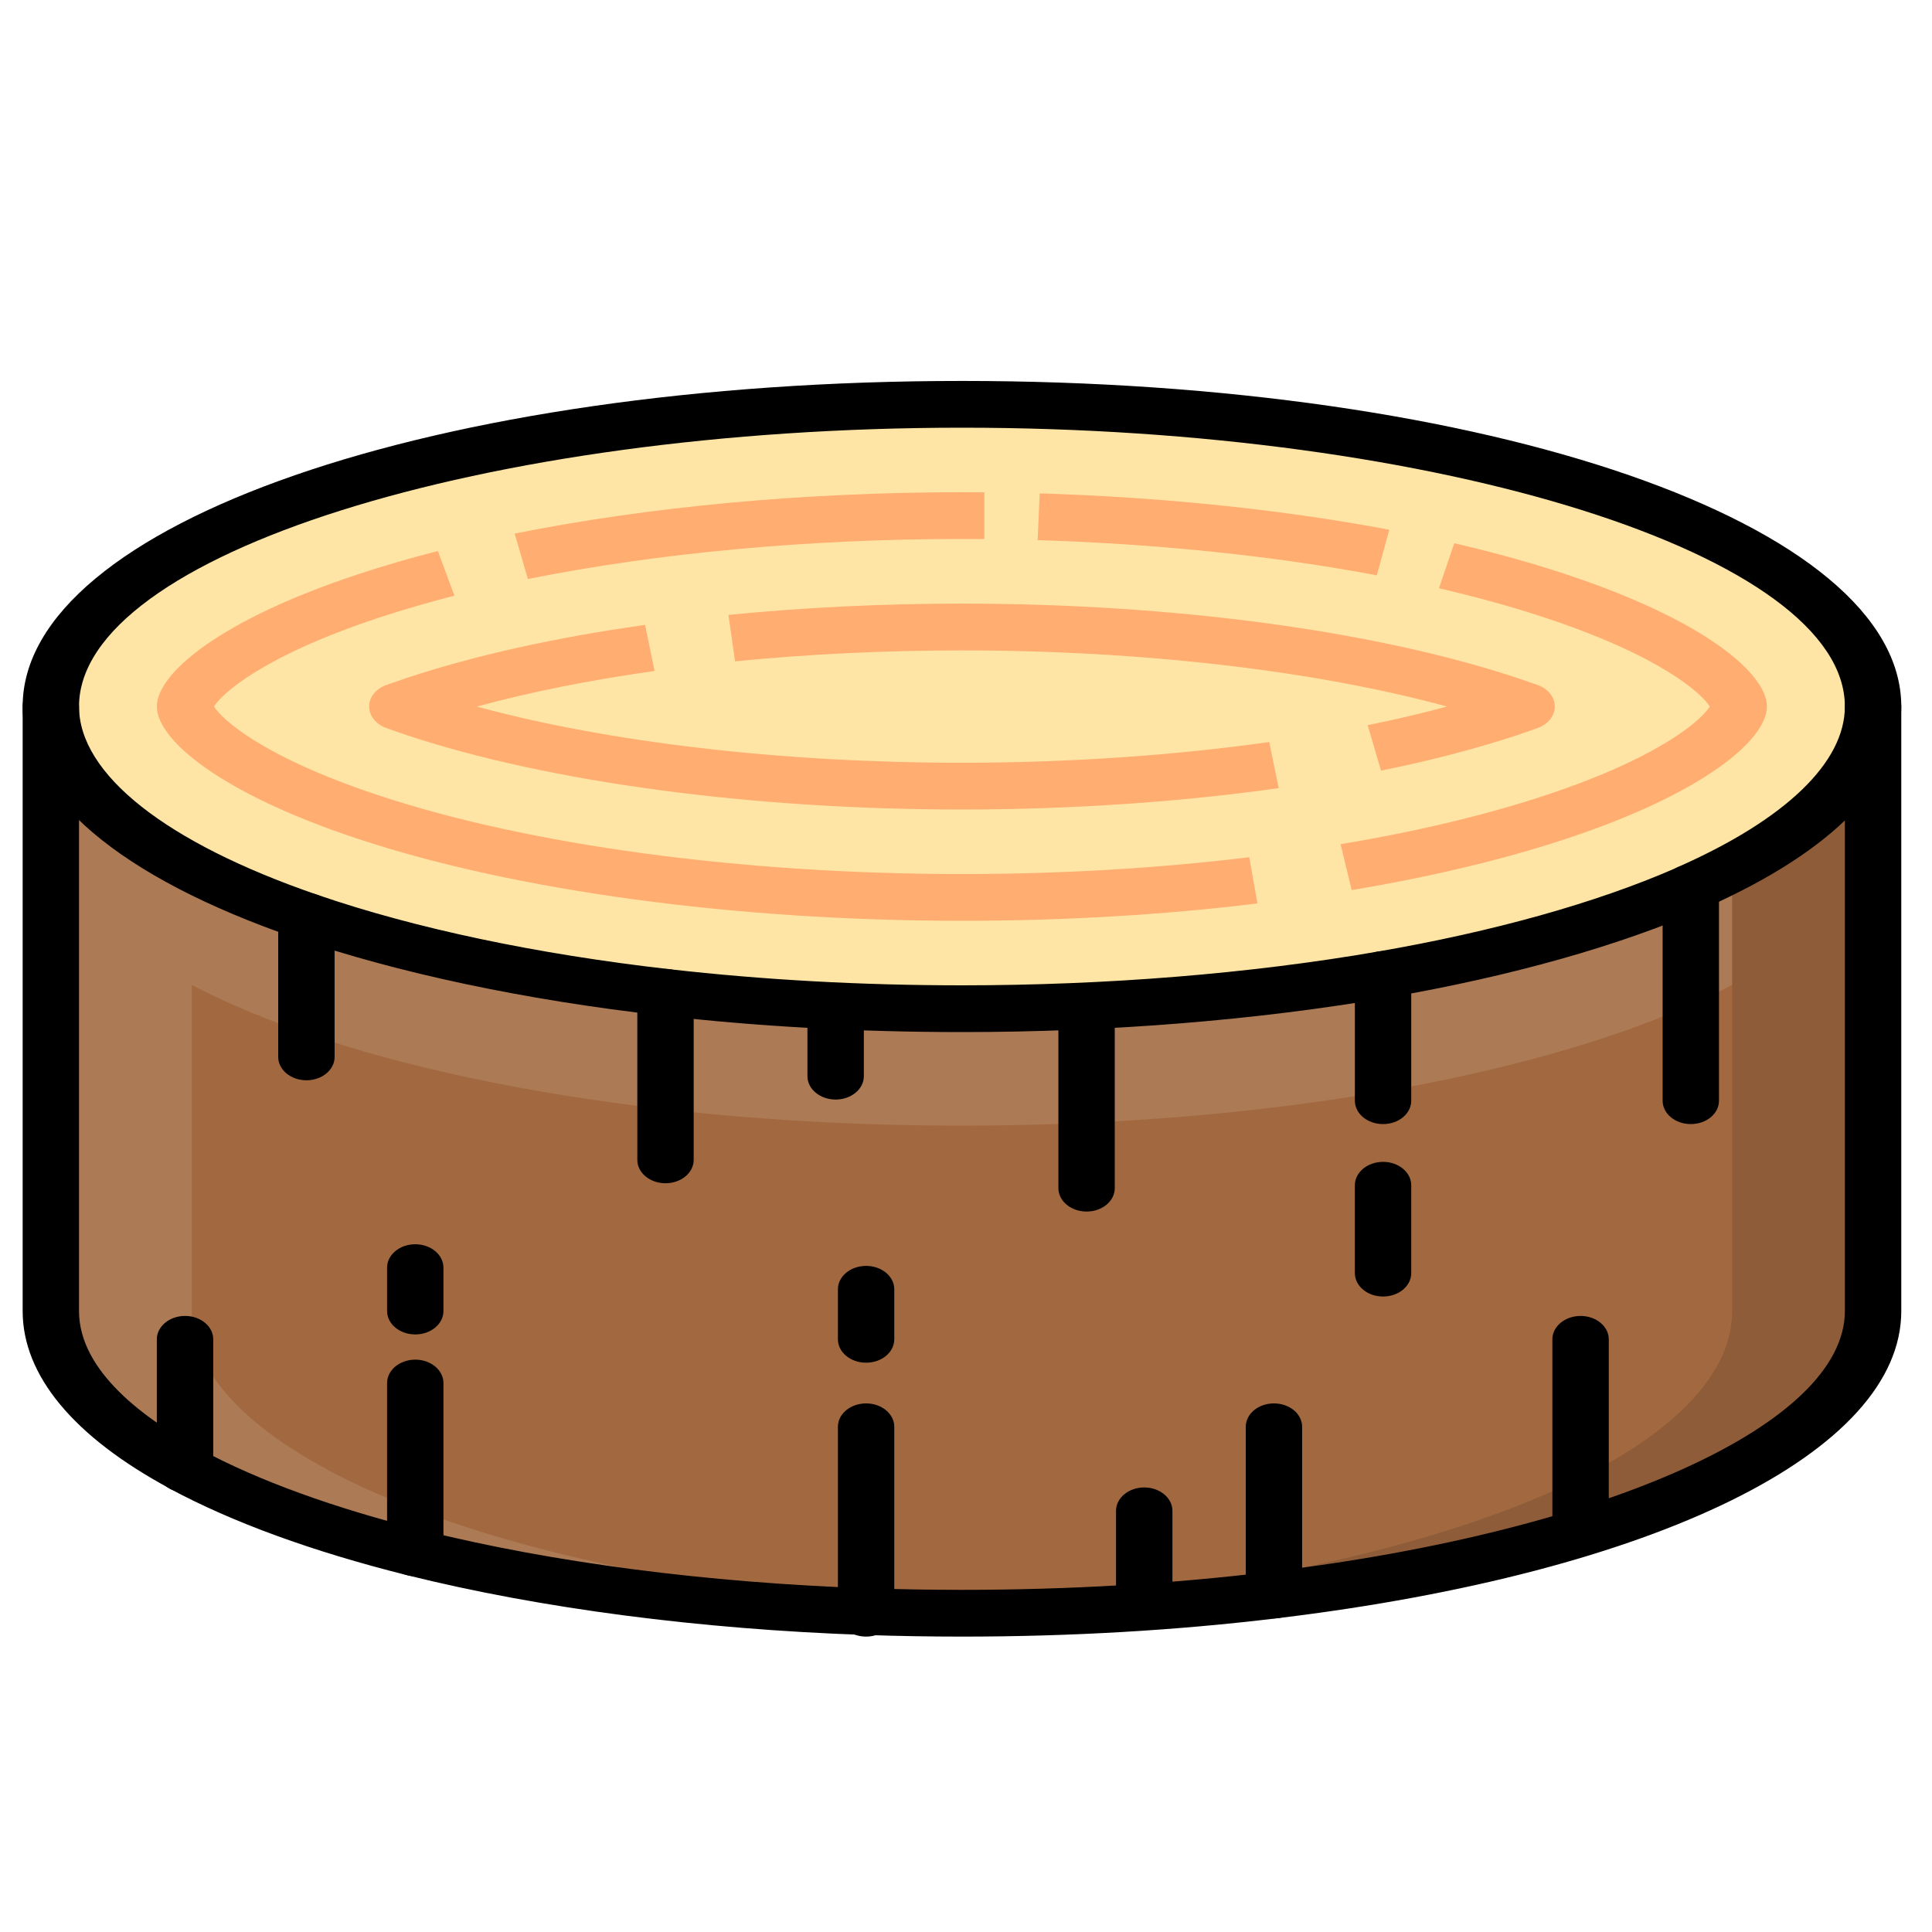 <?xml version="1.0" encoding="UTF-8"?>
<svg width="40px" height="40px" viewBox="0 0 40 40" version="1.1" xmlns="http://www.w3.org/2000/svg" xmlns:xlink="http://www.w3.org/1999/xlink">
    <!-- Generator: Sketch 63.1 (92452) - https://sketch.com -->
    <title>FuncionesProductivas_40x40</title>
    <desc>Created with Sketch.</desc>
    <g id="FuncionesProductivas_40x40" stroke="none" stroke-width="1" fill="none" fill-rule="evenodd">
        <g id="Deforestacion_40x40" transform="translate(0, 7)" fill-rule="nonzero">
            <path d="M38.78,7.627 C38.78,9.036 37.377,10.336 35.006,11.381 L35.006,11.384 C33.319,12.127 31.142,12.744 28.635,13.177 C26.028,13.628 23.063,13.884 19.916,13.884 C17.768,13.884 15.702,13.766 13.778,13.545 C10.929,13.221 8.39,12.677 6.344,11.972 C3.066,10.847 1.052,9.317 1.052,7.627 C1.052,4.171 9.499,1.371 19.916,1.371 C30.334,1.371 38.78,4.171 38.78,7.627" id="Fill-27" fill="#FFE5A5"></path>
            <path d="M6.344,11.972 C8.39,12.677 10.929,13.221 13.778,13.545 C15.702,13.766 17.768,13.884 19.916,13.884 C23.063,13.884 26.028,13.628 28.635,13.177 C31.142,12.744 33.319,12.127 35.006,11.384 L35.006,11.381 C37.377,10.336 38.78,9.036 38.78,7.627 L38.78,20.144 C38.78,22.845 33.611,25.149 26.376,26.023 C24.362,26.267 22.184,26.4 19.916,26.4 C19.245,26.4 18.585,26.388 17.932,26.366 C14.452,26.245 11.254,25.81 8.598,25.149 C6.7,24.674 5.08,24.086 3.831,23.414 L3.831,23.411 C2.068,22.462 1.052,21.342 1.052,20.144 L1.052,7.627 C1.052,9.317 3.066,10.847 6.344,11.972" id="Fill-28" fill="#A26940"></path>
            <path d="M35.006,11.381 L35.006,11.384 C33.319,12.127 31.142,12.744 28.635,13.177 C26.028,13.628 23.063,13.884 19.916,13.884 C17.768,13.884 15.702,13.766 13.778,13.545 C10.929,13.221 8.39,12.677 6.344,11.972 C3.066,10.847 1.052,9.317 1.052,7.627 L1.052,10.048 C1.052,11.737 3.066,13.267 6.344,14.393 C8.39,15.097 10.929,15.642 13.778,15.966 C15.702,16.186 17.768,16.305 19.916,16.305 C23.063,16.305 26.028,16.048 28.635,15.598 C31.142,15.165 33.319,14.547 35.006,13.804 L35.006,13.802 C37.377,12.756 38.78,11.457 38.78,10.048 L38.78,7.627 C38.78,9.036 37.377,10.336 35.006,11.381" id="Fill-29" fill="#AC7A55"></path>
            <path d="M20.85,26.366 C17.371,26.245 14.172,25.81 11.516,25.149 C9.619,24.674 7.999,24.086 6.75,23.414 L6.75,23.411 C4.987,22.462 3.971,21.342 3.971,20.144 L3.971,10.969 C2.124,10.003 1.052,8.858 1.052,7.627 L1.052,20.144 C1.052,21.342 2.068,22.462 3.831,23.411 L3.831,23.414 C5.08,24.086 6.7,24.674 8.598,25.149 C11.254,25.81 14.452,26.245 17.932,26.366 C18.585,26.388 19.245,26.4 19.916,26.4 C20.401,26.4 20.879,26.391 21.355,26.379 C21.187,26.375 21.018,26.372 20.85,26.366" id="Fill-30" fill="#AC7A55"></path>
            <path d="M35.862,10.971 L35.862,20.144 C35.862,22.845 30.692,25.149 23.457,26.023 C21.873,26.215 20.187,26.335 18.436,26.379 C18.926,26.392 19.417,26.4 19.916,26.4 C22.184,26.4 24.362,26.267 26.376,26.023 C33.611,25.149 38.78,22.845 38.78,20.144 L38.78,7.627 C38.78,8.857 37.71,10.004 35.862,10.971" id="Fill-31" fill="#8E5C38"></path>
            <path d="M19.916,26.884 C19.261,26.884 18.605,26.873 17.908,26.85 C14.482,26.731 11.205,26.303 8.43,25.613 C6.463,25.121 4.809,24.517 3.513,23.82 C3.243,23.674 3.166,23.374 3.342,23.15 C3.518,22.926 3.879,22.862 4.149,23.008 C5.352,23.656 6.906,24.22 8.766,24.686 C11.449,25.353 14.627,25.767 17.956,25.883 C18.636,25.905 19.277,25.916 19.916,25.916 C22.109,25.916 24.254,25.791 26.291,25.544 C33.301,24.697 38.196,22.477 38.196,20.144 L38.196,7.627 C38.196,7.36 38.458,7.143 38.78,7.143 C39.103,7.143 39.364,7.36 39.364,7.627 L39.364,20.144 C39.364,23.059 34.299,25.555 26.46,26.502 C24.367,26.756 22.166,26.884 19.916,26.884" id="Fill-41" fill="#000000"></path>
            <path d="M3.831,23.895 C3.722,23.895 3.612,23.87 3.513,23.817 C1.522,22.745 0.469,21.475 0.469,20.144 L0.469,7.627 C0.469,7.36 0.73,7.143 1.052,7.143 C1.375,7.143 1.636,7.36 1.636,7.627 L1.636,20.144 C1.636,21.391 3.003,22.388 4.149,23.005 C4.419,23.151 4.496,23.45 4.321,23.675 C4.209,23.818 4.022,23.895 3.831,23.895" id="Fill-42" fill="#000000"></path>
            <path d="M6.344,15.366 C6.022,15.366 5.76,15.149 5.76,14.882 L5.76,11.972 C5.76,11.705 6.022,11.488 6.344,11.488 C6.667,11.488 6.928,11.705 6.928,11.972 L6.928,14.882 C6.928,15.149 6.667,15.366 6.344,15.366" id="Fill-43" fill="#000000"></path>
            <path d="M8.598,25.633 C8.275,25.633 8.014,25.416 8.014,25.149 L8.014,21.634 C8.014,21.367 8.275,21.15 8.598,21.15 C8.92,21.15 9.181,21.367 9.181,21.634 L9.181,25.149 C9.181,25.416 8.92,25.633 8.598,25.633" id="Fill-44" fill="#000000"></path>
            <path d="M8.598,20.628 C8.275,20.628 8.014,20.411 8.014,20.144 L8.014,19.245 C8.014,18.978 8.275,18.761 8.598,18.761 C8.92,18.761 9.181,18.978 9.181,19.245 L9.181,20.144 C9.181,20.411 8.92,20.628 8.598,20.628" id="Fill-45" fill="#000000"></path>
            <path d="M13.778,17.498 C13.456,17.498 13.195,17.281 13.195,17.014 L13.195,13.545 C13.195,13.278 13.456,13.061 13.778,13.061 C14.101,13.061 14.362,13.278 14.362,13.545 L14.362,17.014 C14.362,17.281 14.101,17.498 13.778,17.498" id="Fill-46" fill="#000000"></path>
            <path d="M17.301,15.765 C16.979,15.765 16.717,15.548 16.717,15.281 L16.717,13.884 C16.717,13.617 16.979,13.4 17.301,13.4 C17.624,13.4 17.885,13.617 17.885,13.884 L17.885,15.281 C17.885,15.548 17.624,15.765 17.301,15.765" id="Fill-47" fill="#000000"></path>
            <path d="M17.932,26.884 C17.609,26.884 17.348,26.668 17.348,26.4 L17.348,22.54 C17.348,22.272 17.609,22.056 17.932,22.056 C18.254,22.056 18.515,22.272 18.515,22.54 L18.515,26.4 C18.515,26.668 18.254,26.884 17.932,26.884" id="Fill-48" fill="#000000"></path>
            <path d="M17.932,21.213 C17.609,21.213 17.348,20.997 17.348,20.729 L17.348,19.693 C17.348,19.426 17.609,19.209 17.932,19.209 C18.254,19.209 18.515,19.426 18.515,19.693 L18.515,20.729 C18.515,20.997 18.254,21.213 17.932,21.213" id="Fill-49" fill="#000000"></path>
            <path d="M22.497,18.084 C22.174,18.084 21.913,17.867 21.913,17.6 L21.913,13.976 C21.913,13.709 22.174,13.492 22.497,13.492 C22.819,13.492 23.08,13.709 23.08,13.976 L23.08,17.6 C23.08,17.867 22.819,18.084 22.497,18.084" id="Fill-50" fill="#000000"></path>
            <path d="M26.376,26.507 C26.053,26.507 25.792,26.29 25.792,26.023 L25.792,22.54 C25.792,22.272 26.053,22.056 26.376,22.056 C26.698,22.056 26.959,22.272 26.959,22.54 L26.959,26.023 C26.959,26.29 26.698,26.507 26.376,26.507" id="Fill-51" fill="#000000"></path>
            <path d="M23.69,26.507 C23.368,26.507 23.106,26.29 23.106,26.023 L23.106,24.28 C23.106,24.013 23.368,23.796 23.69,23.796 C24.013,23.796 24.274,24.013 24.274,24.28 L24.274,26.023 C24.274,26.29 24.013,26.507 23.69,26.507" id="Fill-52" fill="#000000"></path>
            <path d="M28.635,16.273 C28.312,16.273 28.051,16.057 28.051,15.789 L28.051,13.177 C28.051,12.91 28.312,12.693 28.635,12.693 C28.957,12.693 29.218,12.91 29.218,13.177 L29.218,15.789 C29.218,16.057 28.957,16.273 28.635,16.273" id="Fill-53" fill="#000000"></path>
            <path d="M28.635,19.843 C28.312,19.843 28.051,19.627 28.051,19.359 L28.051,17.539 C28.051,17.272 28.312,17.055 28.635,17.055 C28.957,17.055 29.218,17.272 29.218,17.539 L29.218,19.359 C29.218,19.627 28.957,19.843 28.635,19.843" id="Fill-54" fill="#000000"></path>
            <path d="M32.724,24.953 C32.402,24.953 32.14,24.736 32.14,24.469 L32.14,20.729 C32.14,20.462 32.402,20.245 32.724,20.245 C33.046,20.245 33.308,20.462 33.308,20.729 L33.308,24.469 C33.308,24.736 33.046,24.953 32.724,24.953" id="Fill-55" fill="#000000"></path>
            <path d="M35.006,16.273 C34.684,16.273 34.423,16.057 34.423,15.789 L34.423,11.384 C34.423,11.117 34.684,10.9 35.006,10.9 C35.329,10.9 35.59,11.117 35.59,11.384 L35.59,15.789 C35.59,16.057 35.329,16.273 35.006,16.273" id="Fill-56" fill="#000000"></path>
            <path d="M3.831,23.897 C3.509,23.897 3.247,23.681 3.247,23.414 L3.247,20.729 C3.247,20.462 3.509,20.245 3.831,20.245 C4.154,20.245 4.415,20.462 4.415,20.729 L4.415,23.411 C4.415,23.679 4.154,23.897 3.831,23.897" id="Fill-57" fill="#000000"></path>
            <path d="M19.916,1.855 C10.007,1.855 1.636,4.498 1.636,7.627 C1.636,9.028 3.434,10.449 6.568,11.525 C8.586,12.22 11.107,12.753 13.858,13.066 C15.794,13.287 17.832,13.4 19.916,13.4 C22.906,13.4 25.879,13.159 28.516,12.703 C30.914,12.289 33.046,11.693 34.685,10.977 C34.7,10.969 34.716,10.961 34.732,10.954 C36.966,9.969 38.196,8.787 38.196,7.627 C38.196,4.498 29.825,1.855 19.916,1.855 Z M19.916,14.368 C17.779,14.368 15.687,14.253 13.699,14.025 C10.851,13.701 8.23,13.145 6.12,12.419 C2.476,11.168 0.469,9.466 0.469,7.627 C0.469,3.847 9.011,0.887 19.916,0.887 C30.822,0.887 39.364,3.847 39.364,7.627 C39.364,9.175 37.969,10.612 35.33,11.787 C35.314,11.796 35.297,11.804 35.28,11.812 C33.539,12.578 31.282,13.215 28.754,13.651 C26.04,14.12 22.984,14.368 19.916,14.368 L19.916,14.368 Z" id="Fill-58" fill="#000000"></path>
            <path d="M19.916,12.064 C15.216,12.064 10.652,11.444 7.394,10.362 C4.53,9.412 3.247,8.304 3.247,7.627 C3.247,6.952 4.53,5.845 7.394,4.896 C7.932,4.717 8.495,4.553 9.066,4.408 L9.408,5.333 C8.867,5.471 8.336,5.626 7.828,5.794 C5.398,6.6 4.577,7.384 4.431,7.628 C4.577,7.871 5.397,8.657 7.828,9.463 C10.953,10.501 15.36,11.096 19.916,11.096 C21.959,11.096 23.961,10.979 25.865,10.748 L26.034,11.705 C24.074,11.944 22.016,12.064 19.916,12.064" id="Fill-59" fill="#FFAD71"></path>
            <path d="M27.985,11.428 L27.755,10.478 C29.341,10.214 30.771,9.872 32.005,9.463 C34.435,8.657 35.254,7.871 35.399,7.628 C35.254,7.385 34.435,6.6 32.005,5.794 C31.339,5.573 30.595,5.366 29.793,5.179 L30.109,4.247 C30.951,4.443 31.735,4.661 32.439,4.896 C35.301,5.845 36.582,6.951 36.582,7.627 C36.582,8.305 35.301,9.413 32.439,10.362 C31.139,10.793 29.641,11.151 27.985,11.428" id="Fill-60" fill="#FFAD71"></path>
            <path d="M28.505,4.912 C26.38,4.51 23.952,4.259 21.483,4.183 L21.526,3.215 C24.067,3.293 26.57,3.553 28.764,3.968 L28.505,4.912" id="Fill-61" fill="#FFAD71"></path>
            <path d="M10.929,4.988 L10.655,4.047 C13.452,3.487 16.655,3.191 19.916,3.191 L20.38,3.193 L20.38,4.161 L19.916,4.159 C16.746,4.159 13.638,4.445 10.929,4.988" id="Fill-62" fill="#FFAD71"></path>
            <path d="M28.592,8.955 L28.316,8.014 C28.889,7.898 29.437,7.769 29.957,7.628 C27.232,6.885 23.647,6.466 19.916,6.466 C18.326,6.466 16.745,6.542 15.219,6.692 L15.081,5.731 C16.653,5.576 18.28,5.497 19.916,5.497 C24.275,5.497 28.463,6.058 31.408,7.035 C31.534,7.077 31.653,7.119 31.768,7.159 L31.832,7.181 C32.047,7.256 32.187,7.43 32.19,7.622 C32.192,7.816 32.056,7.991 31.843,8.07 C31.74,8.108 31.635,8.144 31.524,8.182 L31.417,8.219 C30.555,8.503 29.608,8.75 28.592,8.955" id="Fill-63" fill="#FFAD71"></path>
            <path d="M19.916,9.76 C15.565,9.76 11.376,9.199 8.425,8.222 L8.309,8.182 C8.198,8.144 8.092,8.108 7.99,8.07 C7.777,7.991 7.641,7.816 7.643,7.622 C7.645,7.43 7.786,7.256 8,7.181 L8.065,7.159 C8.18,7.119 8.299,7.077 8.424,7.035 C9.83,6.57 11.489,6.2 13.356,5.938 L13.552,6.892 C12.201,7.082 10.968,7.329 9.873,7.629 C12.598,8.371 16.187,8.792 19.916,8.792 C22.093,8.792 24.293,8.643 26.278,8.363 L26.474,9.317 C24.425,9.607 22.158,9.76 19.916,9.76" id="Fill-64" fill="#FFAD71"></path>
        </g>
    </g>
</svg>
